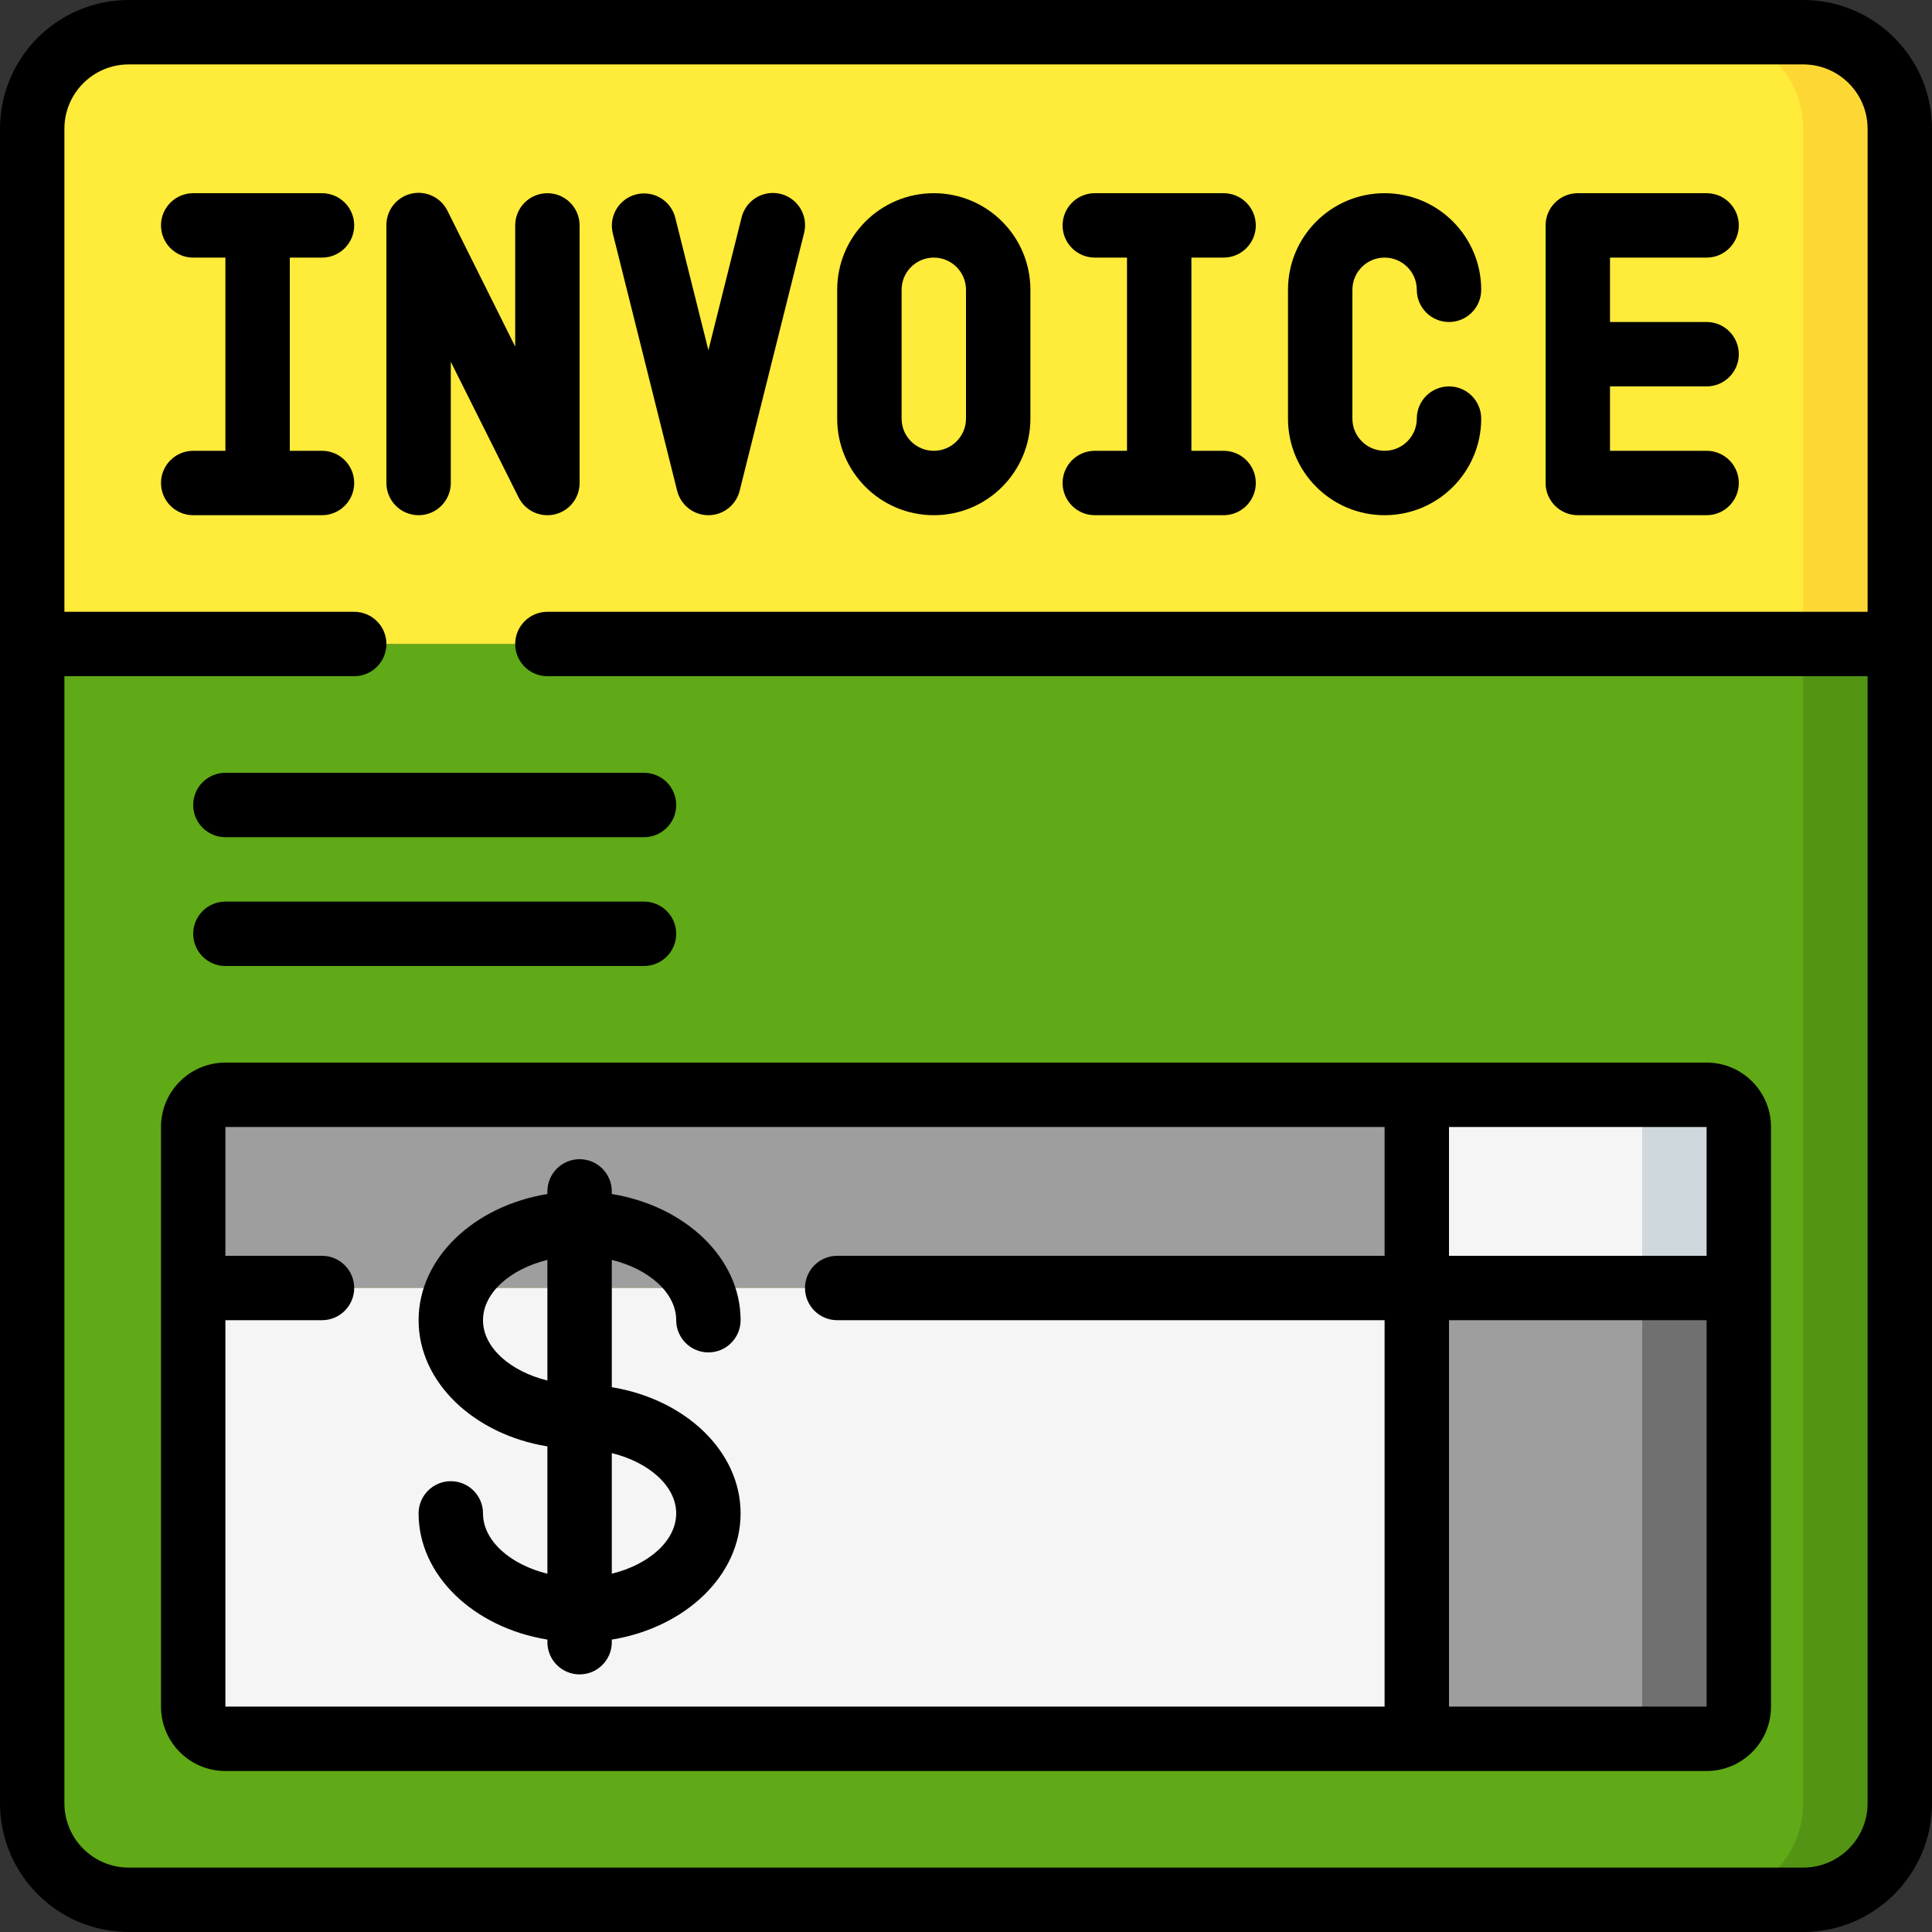 <svg height="512" viewBox="0 0 60 60" width="512" xmlns="http://www.w3.org/2000/svg"><rect x="0" y="0" width="60" height="60" fill="#333333" stroke="none"/><g id="Page-1" fill="none" fill-rule="evenodd"><g id="004---Invoicing" fill-rule="nonzero"><g id="Icons" transform="translate(1 1)"><path id="Shape" d="m16 19h42v36c0 1.657-1.343 3-3 3h-52c-1.657 0-3-1.343-3-3v-36z" fill="#60a917"/><path id="Shape" d="m55 19v36c0 1.657-1.343 3-3 3h3c1.657 0 3-1.343 3-3v-36z" fill="#549414"/><path id="Shape" d="m16 19h42v-16c0-1.657-1.343-3-3-3h-52c-1.657 0-3 1.343-3 3v16z" fill="#ffeb3a"/><path id="Shape" d="m55 0h-3c1.657 0 3 1.343 3 3v16h3v-16c0-1.657-1.343-3-3-3z" fill="#fdd834"/><path id="Shape" d="m43 33v6h-38v-5c0-.552.448-1 1-1z" fill="#9e9e9e"/><path id="Shape" d="m43 39v14h-37c-.552 0-1-.448-1-1v-13z" fill="#f5f5f5"/><path id="Shape" d="m53 34v5h-10v-6h9c.552 0 1 .448 1 1z" fill="#f5f5f5"/><path id="Shape" d="m52 33h-3c.552 0 1 .448 1 1v5h3v-5c0-.552-.448-1-1-1z" fill="#cfd8dc"/><path id="Shape" d="m53 39v13c0 .552-.448 1-1 1h-9v-14z" fill="#9e9e9e"/><path id="Shape" d="m50 39v13c0 .552-.448 1-1 1h3c.552 0 1-.448 1-1v-13z" fill="#707070"/></g><g id="Layer_2" fill="#000"><path id="Shape" d="m4 60h52c2.209 0 4-1.791 4-4v-52c0-2.209-1.791-4-4-4h-52c-2.209 0-4 1.791-4 4v52c0 2.209 1.791 4 4 4zm-2-56c0-1.105.895-2 2-2h52c1.105 0 2 .895 2 2v15h-41c-.552 0-1 .448-1 1s.448 1 1 1h41v35c0 1.105-.895 2-2 2h-52c-1.105 0-2-.895-2-2v-35h9c.552 0 1-.448 1-1s-.448-1-1-1h-9z"/><path id="Shape" d="m10 14h-1v-6h1c.552 0 1-.448 1-1s-.448-1-1-1h-4c-.552 0-1 .448-1 1s.448 1 1 1h1v6h-1c-.552 0-1 .448-1 1s.448 1 1 1h4c.552 0 1-.448 1-1s-.448-1-1-1z"/><path id="Shape" d="m49 16h4c.552 0 1-.448 1-1s-.448-1-1-1h-3v-2h3c.552 0 1-.448 1-1s-.448-1-1-1h-3v-2h3c.552 0 1-.448 1-1s-.448-1-1-1h-4c-.552 0-1 .448-1 1v8c0 .552.448 1 1 1z"/><path id="Shape" d="m34 14c-.552 0-1 .448-1 1s.448 1 1 1h4c.552 0 1-.448 1-1s-.448-1-1-1h-1v-6h1c.552 0 1-.448 1-1s-.448-1-1-1h-4c-.552 0-1 .448-1 1s.448 1 1 1h1v6z"/><path id="Shape" d="m13 16c.552 0 1-.448 1-1v-3.764l2.105 4.211c.207.415.673.634 1.125.527.452-.107.771-.51.77-.974v-8c0-.552-.448-1-1-1s-1 .448-1 1v3.764l-2.1-4.211c-.204-.421-.673-.645-1.129-.538-.456.107-.776.516-.771.985v8c0 .552.448 1 1 1z"/><path id="Shape" d="m21.03 15.243c.111.445.511.757.97.757s.859-.312.97-.757l2-8c.09-.348-.014-.717-.271-.967s-.629-.343-.974-.244c-.345.099-.61.376-.695.725l-1.03 4.12-1.03-4.12c-.137-.532-.678-.854-1.211-.72-.533.134-.858.672-.729 1.206z"/><path id="Shape" d="m29 16c1.657 0 3-1.343 3-3v-4c0-1.657-1.343-3-3-3s-3 1.343-3 3v4c0 1.657 1.343 3 3 3zm-1-7c0-.552.448-1 1-1s1 .448 1 1v4c0 .552-.448 1-1 1s-1-.448-1-1z"/><path id="Shape" d="m43 16c1.657 0 3-1.343 3-3 0-.552-.448-1-1-1s-1 .448-1 1-.448 1-1 1-1-.448-1-1v-4c0-.552.448-1 1-1s1 .448 1 1 .448 1 1 1 1-.448 1-1c0-1.657-1.343-3-3-3s-3 1.343-3 3v4c0 1.657 1.343 3 3 3z"/><path id="Shape" d="m5 35v18c0 1.105.895 2 2 2h46c1.105 0 2-.895 2-2v-18c0-1.105-.895-2-2-2h-46c-1.105 0-2 .895-2 2zm2 6h3c.552 0 1-.448 1-1s-.448-1-1-1h-3v-4h36v4h-17c-.552 0-1 .448-1 1s.448 1 1 1h17v12h-36zm38 12v-12h8v12zm8-14h-8v-4h8z"/><path id="Shape" d="m6 25c0 .552.448 1 1 1h13c.552 0 1-.448 1-1s-.448-1-1-1h-13c-.552 0-1 .448-1 1z"/><path id="Shape" d="m20 30c.552 0 1-.448 1-1s-.448-1-1-1h-13c-.552 0-1 .448-1 1s.448 1 1 1z"/><path id="Shape" d="m21 41c0 .552.448 1 1 1s1-.448 1-1c0-1.932-1.721-3.547-4-3.919v-.081c0-.552-.448-1-1-1s-1 .448-1 1v.081c-2.279.372-4 1.987-4 3.919s1.721 3.547 4 3.919v3.954c-1.15-.283-2-1.022-2-1.873 0-.552-.448-1-1-1s-1 .448-1 1c0 1.932 1.721 3.547 4 3.919v.081c0 .552.448 1 1 1s1-.448 1-1v-.081c2.279-.372 4-1.987 4-3.919s-1.721-3.547-4-3.919v-3.954c1.15.283 2 1.022 2 1.873zm-6 0c0-.851.85-1.59 2-1.873v3.746c-1.15-.283-2-1.022-2-1.873zm6 6c0 .851-.85 1.59-2 1.873v-3.746c1.15.283 2 1.022 2 1.873z"/></g></g></g></svg>